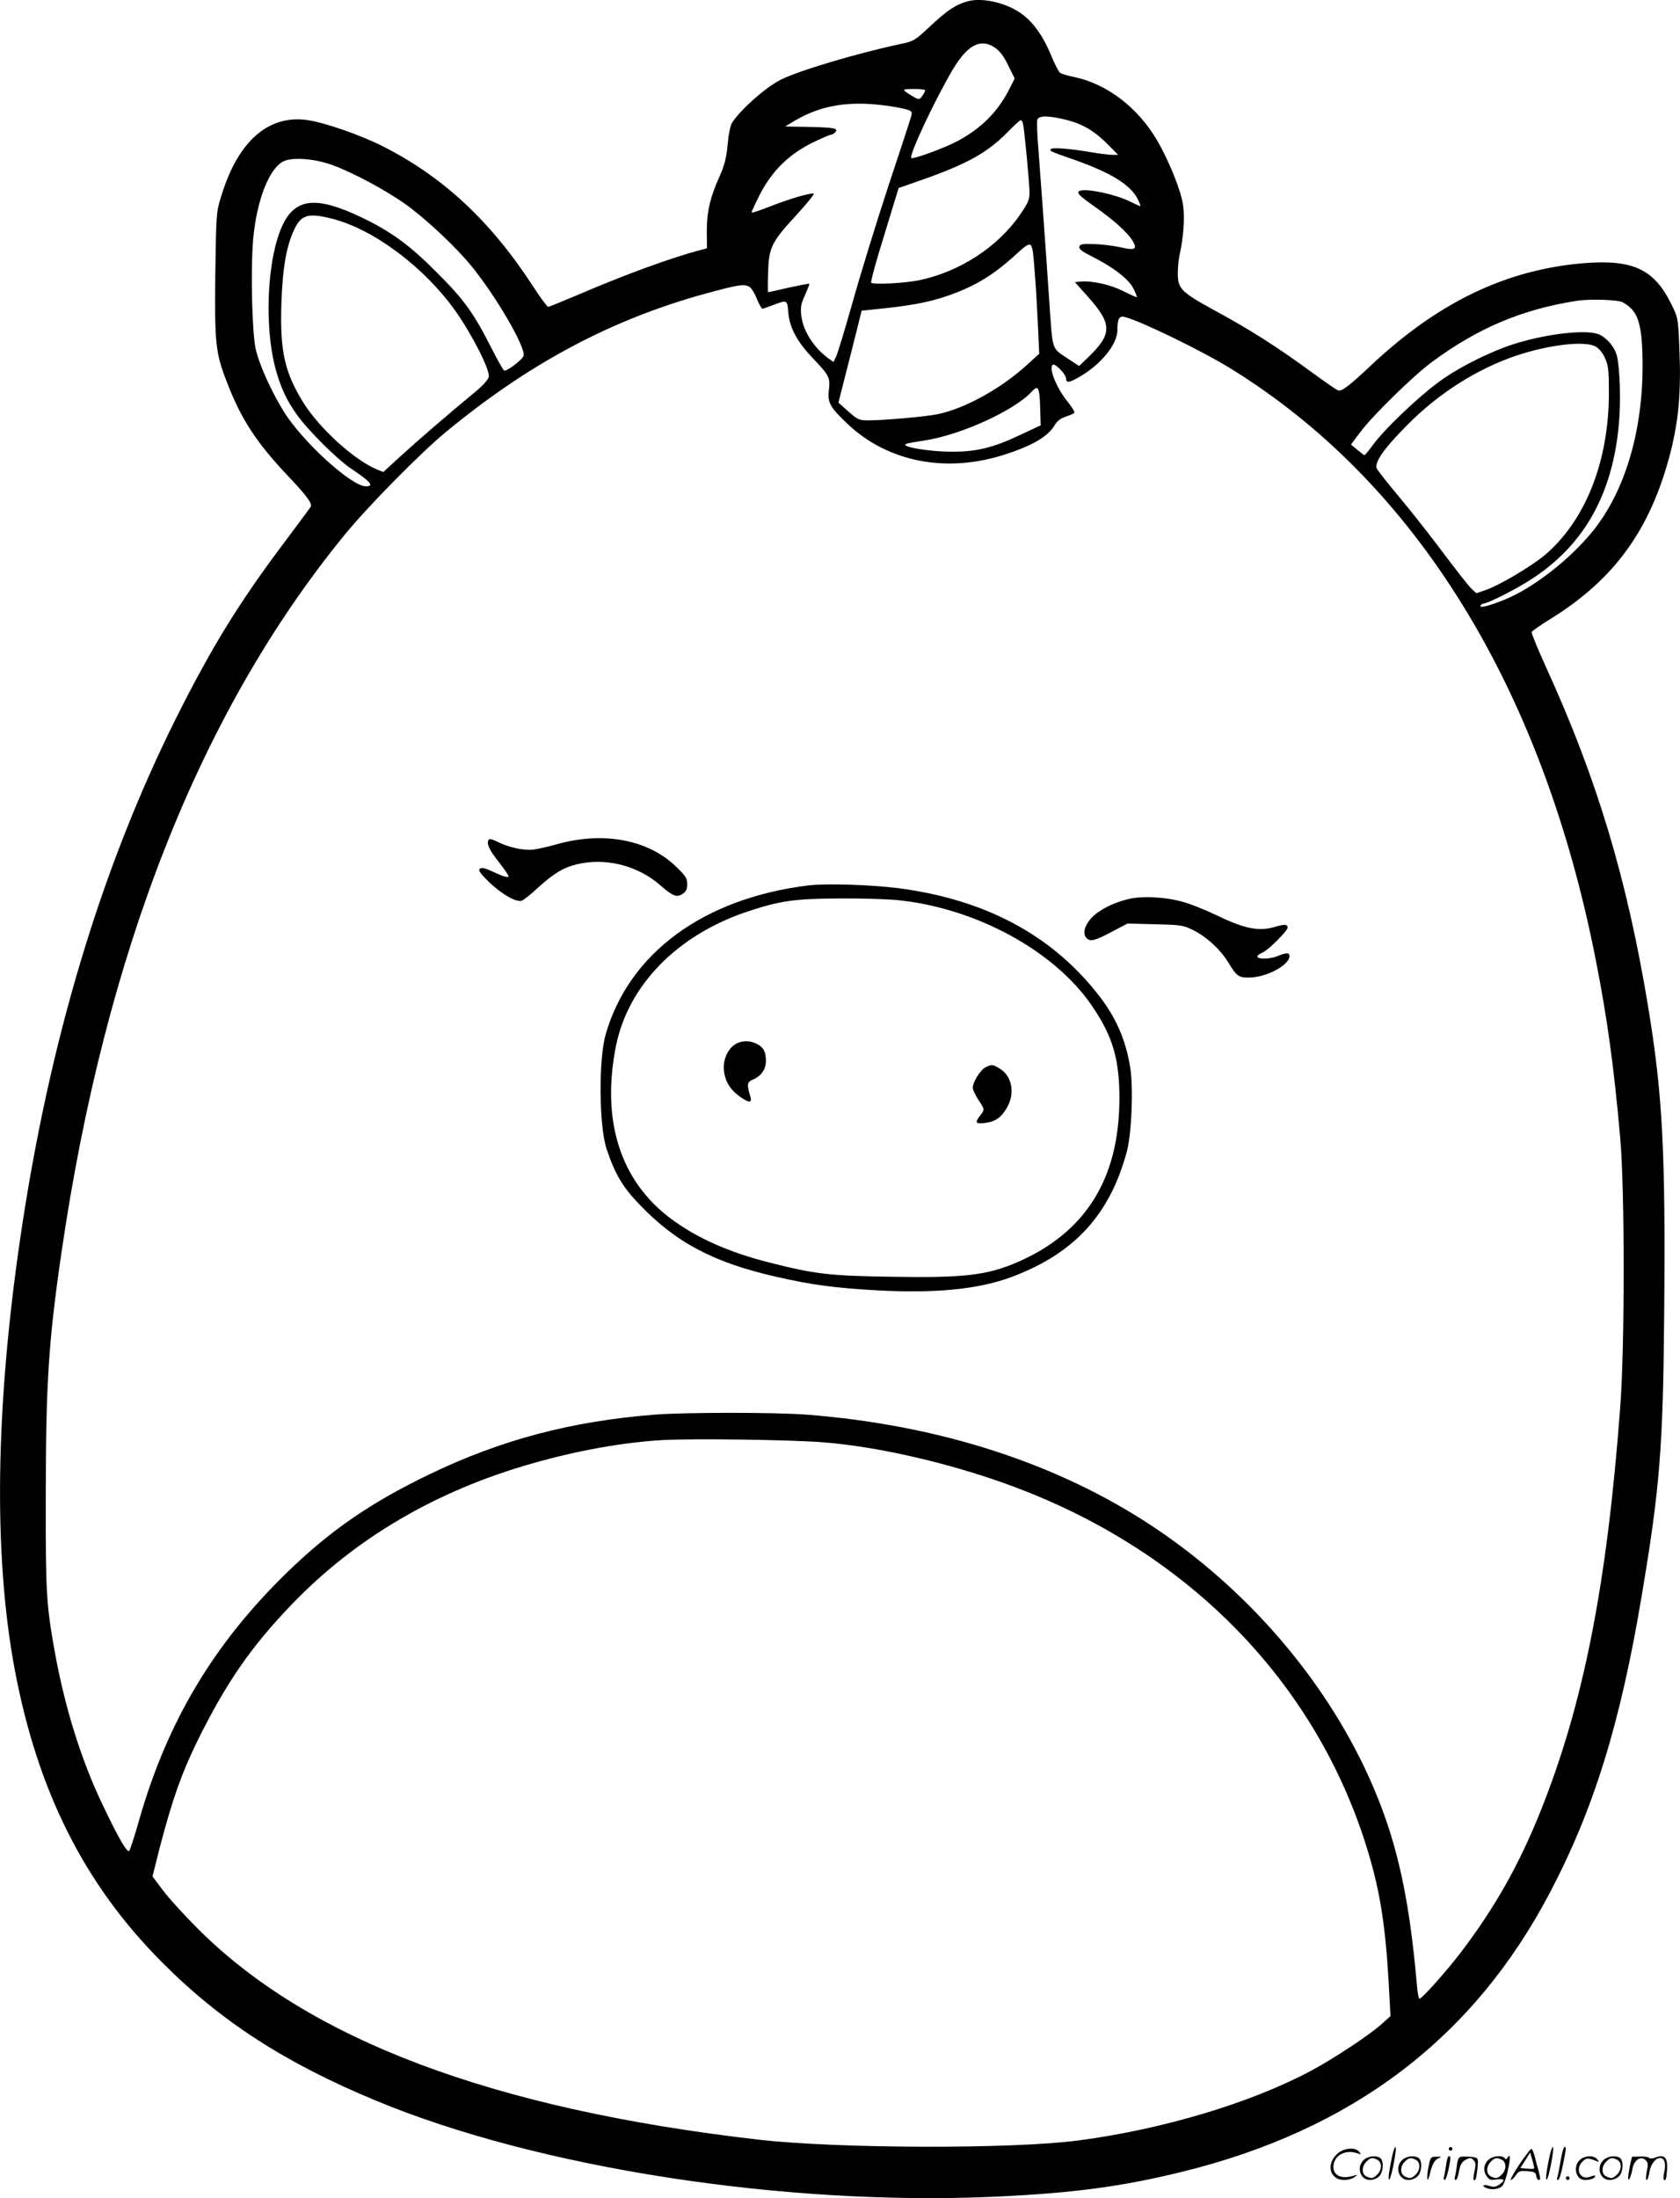 <?xml version="1.0" encoding="UTF-8"?>
<svg xmlns="http://www.w3.org/2000/svg" version="1.0" viewBox="0 0 917.756 1200.516" preserveAspectRatio="xMidYMid meet">
  <g transform="translate(-0.592,1200.586) scale(0.1,-0.1)" fill="#000000" stroke="none">
    <path d="M5297 12000 c-66 -17 -114 -48 -206 -134 -89 -83 -92 -85 -168 -101 -235 -50 -557 -146 -653 -195 -80 -40 -218 -162 -264 -233 -10 -14 -20 -63 -25 -120 -7 -75 -17 -113 -44 -174 -52 -115 -70 -194 -70 -300 l1 -93 -41 -11 c-158 -42 -410 -134 -675 -248 -78 -33 -147 -61 -152 -61 -5 0 -44 53 -86 118 -231 354 -492 596 -823 762 -118 59 -305 124 -399 139 -217 35 -387 -113 -478 -416 -27 -86 -27 -94 -32 -425 -4 -378 1 -429 63 -588 79 -206 162 -332 340 -520 96 -101 129 -146 118 -162 -4 -7 -70 -96 -145 -196 -244 -324 -395 -569 -587 -952 -413 -825 -698 -1776 -855 -2850 -135 -926 -146 -1724 -31 -2345 124 -667 381 -1180 805 -1605 321 -323 672 -550 1168 -756 886 -369 2238 -578 3391 -525 425 20 686 55 1016 136 931 229 1591 730 2008 1525 240 456 386 928 502 1625 98 583 116 806 122 1525 8 897 -8 1205 -88 1690 -115 697 -280 1245 -556 1849 -46 101 -82 189 -80 195 3 6 48 38 102 71 351 217 548 490 656 908 46 182 59 334 49 574 -7 162 -7 163 -45 240 -93 188 -208 242 -471 222 -427 -34 -800 -212 -1170 -560 -119 -112 -160 -143 -179 -135 -9 3 -81 53 -160 111 -177 129 -326 224 -515 326 -182 100 -200 118 -200 202 0 34 5 80 10 102 21 92 29 202 19 270 -11 79 -77 243 -143 356 -105 178 -272 306 -451 344 -36 7 -72 18 -79 24 -7 6 -30 50 -50 99 -41 99 -92 171 -153 218 -81 62 -213 94 -296 74z m145 -255 c26 -18 48 -47 72 -97 l35 -71 -29 -57 c-62 -123 -150 -212 -280 -283 -70 -38 -247 -103 -256 -94 -14 14 134 328 228 485 81 135 152 170 230 117z m-382 -233 c0 -4 -7 -18 -16 -30 -14 -20 -17 -21 -42 -8 -15 8 -36 21 -47 30 -19 14 -16 15 43 16 34 0 62 -3 62 -8z m-222 -82 c41 -5 91 -14 113 -20 36 -10 39 -13 33 -38 -4 -15 -60 -187 -125 -382 -64 -195 -152 -479 -194 -630 -43 -151 -84 -288 -92 -303 l-14 -28 -28 20 c-79 57 -140 152 -148 236 -5 43 -1 63 21 110 14 32 25 59 23 61 -2 2 -52 -8 -112 -21 -60 -14 -111 -25 -113 -25 -2 0 -2 48 0 108 4 137 18 165 155 314 57 62 99 114 94 116 -17 6 -129 -27 -234 -68 -56 -22 -103 -38 -105 -35 -2 2 18 45 44 97 66 128 156 218 283 282 51 25 99 46 106 46 7 0 18 7 25 15 17 20 -9 25 -155 28 l-120 2 55 33 c140 82 290 108 488 82z m998 -80 c88 -23 152 -61 229 -140 l49 -50 -29 0 c-17 0 -68 6 -115 14 -123 21 -218 28 -224 17 -7 -10 -5 -11 129 -58 199 -70 306 -136 346 -214 10 -21 17 -39 14 -39 -3 0 -27 11 -54 24 -75 39 -238 74 -275 60 -23 -9 -8 -25 86 -91 98 -69 171 -135 199 -179 31 -50 17 -58 -67 -38 -38 8 -103 16 -144 17 -63 2 -75 -1 -78 -15 -2 -13 17 -27 75 -56 114 -58 196 -121 221 -173 12 -23 20 -44 18 -46 -1 -2 -34 13 -72 32 -70 36 -173 59 -235 53 l-31 -3 67 -75 c139 -155 139 -207 2 -339 l-46 -44 -69 45 c-80 54 -75 39 -92 278 -22 329 -50 711 -61 856 -7 83 -10 158 -6 167 9 23 64 22 163 -3z m-242 -17 c7 -24 36 -327 36 -381 0 -36 -9 -57 -52 -119 -122 -177 -331 -312 -552 -358 -82 -16 -249 -25 -261 -13 -4 4 28 121 72 262 l78 255 120 42 c252 88 364 150 475 263 35 36 68 66 72 66 3 0 9 -8 12 -17z m-3774 -228 c111 -40 292 -137 399 -213 110 -78 278 -235 362 -339 135 -165 299 -447 285 -491 -7 -21 -91 -85 -106 -80 -5 2 -37 59 -72 128 -95 187 -148 261 -298 410 -149 150 -249 222 -414 301 -223 106 -336 103 -407 -9 -98 -155 -127 -555 -59 -816 27 -102 61 -175 117 -254 60 -85 222 -246 299 -297 106 -71 126 -95 78 -95 -79 0 -348 246 -449 410 -67 109 -129 246 -151 334 -21 86 -30 435 -15 606 19 210 86 384 164 424 47 25 171 16 267 -19z m2 -294 c226 -58 501 -264 670 -501 92 -129 193 -328 184 -363 -4 -16 -36 -51 -83 -89 -137 -113 -296 -250 -396 -341 l-97 -89 -33 13 c-124 51 -314 223 -402 363 -104 167 -130 282 -122 540 6 199 28 321 72 412 38 78 76 88 207 55z m3837 -299 c6 -70 13 -197 17 -283 l7 -155 -69 -63 c-141 -128 -337 -236 -484 -267 -68 -14 -296 -34 -385 -34 -45 0 -55 5 -104 48 l-55 49 64 251 63 251 56 6 c199 19 304 38 407 73 146 50 244 107 362 212 114 102 105 108 121 -88z m-1560 -72 c10 -5 29 -34 41 -65 12 -30 26 -55 31 -55 4 0 31 9 59 20 75 29 77 28 82 -38 6 -83 47 -161 133 -251 91 -96 97 -107 89 -174 -8 -71 5 -95 105 -189 218 -205 535 -267 851 -166 155 49 242 100 278 163 14 22 33 37 59 45 21 7 42 16 47 20 5 5 -10 30 -32 57 -64 77 -110 191 -84 207 13 8 72 -53 72 -76 0 -25 17 -23 75 11 115 66 205 177 205 253 0 63 10 80 39 73 86 -21 423 -185 580 -282 1012 -624 1704 -1746 1995 -3233 62 -316 99 -581 133 -970 25 -282 25 -1139 0 -1470 -73 -972 -201 -1621 -435 -2205 -118 -295 -253 -533 -438 -775 -78 -102 -210 -250 -224 -250 -4 0 -11 35 -14 78 -44 503 -116 811 -264 1137 -243 534 -665 1023 -1177 1363 -520 346 -1170 556 -1894 612 -172 13 -659 13 -827 0 -457 -36 -840 -137 -1232 -326 -322 -155 -544 -308 -781 -539 -397 -387 -649 -809 -802 -1339 -26 -93 -52 -173 -57 -178 -12 -12 -56 64 -146 252 -116 243 -205 527 -260 830 -47 262 -51 326 -50 840 0 630 15 858 85 1340 239 1643 757 2957 1546 3923 126 155 417 450 553 562 456 377 907 617 1426 759 174 47 204 52 233 36z m4769 -84 c80 -42 104 -103 110 -278 13 -389 -85 -743 -271 -973 -124 -153 -323 -309 -479 -373 -86 -35 -144 -50 -134 -33 4 6 12 11 18 11 22 0 182 81 262 134 287 187 442 464 476 850 11 123 5 302 -11 368 -11 45 -50 93 -92 115 -62 32 -282 9 -467 -49 -132 -41 -319 -135 -422 -214 -113 -84 -291 -255 -348 -333 -25 -34 -47 -61 -50 -61 -3 0 -20 13 -39 29 l-35 29 51 68 c67 90 286 304 390 382 252 186 492 288 793 335 67 11 222 6 248 -7z m-147 -242 c19 -10 39 -33 52 -62 19 -42 22 -64 22 -197 -1 -370 -128 -691 -348 -879 -72 -61 -249 -166 -321 -191 l-55 -19 -27 25 c-14 13 -83 101 -153 194 -70 94 -178 231 -240 305 -62 74 -118 145 -124 157 -15 34 43 115 177 248 168 168 376 298 586 369 178 59 371 82 431 50z m-3033 -331 l3 -100 -109 -51 c-144 -69 -239 -93 -367 -93 -136 -1 -304 29 -255 44 8 3 51 10 95 17 197 29 496 165 589 269 33 36 41 20 44 -86z m-1188 -5654 c326 -25 758 -129 1105 -266 911 -358 1577 -1045 1858 -1918 77 -240 109 -429 128 -750 l11 -200 -48 -43 c-69 -62 -262 -189 -385 -255 -331 -177 -814 -321 -1271 -381 -362 -48 -1315 -45 -1746 4 -1455 167 -2461 546 -3067 1154 -72 72 -157 165 -189 208 l-57 76 40 159 c69 263 118 402 205 580 158 320 295 518 521 752 345 357 781 613 1300 762 254 73 502 117 720 130 169 9 701 2 875 -12z M2675 7419 c-13 -20 5 -58 59 -125 30 -38 52 -72 50 -76 -3 -4 -21 -1 -40 7 -18 8 -50 22 -70 31 -28 11 -39 12 -48 4 -8 -9 6 -27 54 -74 71 -67 148 -110 177 -99 10 4 50 35 88 71 87 79 141 111 214 128 156 37 331 -7 454 -115 68 -60 90 -68 122 -47 19 13 25 25 25 53 0 32 -8 45 -59 94 -151 148 -394 195 -646 126 -49 -14 -110 -28 -135 -31 -50 -7 -138 12 -200 44 -25 13 -41 16 -45 9z M4420 7170 c-571 -71 -977 -369 -1105 -812 -40 -139 -37 -503 5 -628 45 -135 86 -205 177 -300 200 -210 407 -320 753 -398 188 -43 314 -60 542 -73 320 -18 558 5 738 72 344 128 539 340 632 687 26 99 36 348 18 458 -25 156 -81 282 -186 412 -254 317 -613 506 -1079 567 -150 19 -396 27 -495 15z m498 -81 c423 -45 846 -276 1050 -572 117 -170 154 -295 153 -517 -2 -430 -183 -722 -549 -884 -171 -75 -293 -90 -700 -83 -333 5 -413 14 -661 77 -225 57 -400 135 -544 243 -274 207 -377 535 -296 941 67 331 334 604 714 732 183 61 261 72 513 73 122 1 266 -4 320 -10z M4030 6307 c-41 -21 -70 -74 -70 -129 0 -64 28 -117 82 -157 51 -38 73 -41 64 -8 -21 71 -20 83 13 97 45 18 71 56 71 102 0 50 -13 74 -50 93 -35 18 -76 19 -110 2z M5390 6177 c-28 -14 -70 -81 -70 -112 0 -11 14 -40 30 -65 36 -53 36 -55 10 -87 -30 -39 -25 -46 26 -40 57 6 92 31 122 86 44 77 26 171 -41 211 -37 23 -44 24 -77 7z M6167 7095 c-87 -22 -161 -61 -201 -105 -37 -42 -47 -85 -24 -108 20 -20 46 -14 136 34 l87 46 150 -4 c140 -3 154 -5 207 -31 75 -37 149 -105 193 -176 46 -76 57 -85 115 -84 95 1 220 68 220 117 0 20 -17 20 -63 1 -41 -17 -103 -20 -112 -5 -3 5 9 16 27 23 32 13 138 119 138 137 0 18 -18 19 -65 5 -91 -28 -168 -13 -329 65 -57 27 -136 59 -177 70 -98 28 -227 34 -302 15z M7611 230 c-18 -85 -24 -135 -15 -127 12 11 43 177 33 177 -4 0 -12 -22 -18 -50z M7920 270 c0 -5 5 -10 10 -10 6 0 10 5 10 10 0 6 -4 10 -10 10 -5 0 -10 -4 -10 -10z M8471 230 c-18 -85 -24 -135 -15 -127 12 11 43 177 33 177 -4 0 -12 -22 -18 -50z M8531 203 c-7 -42 -15 -82 -18 -90 -3 -7 -1 -13 5 -13 5 0 17 37 26 83 19 95 19 97 8 97 -4 0 -14 -34 -21 -77z M7311 243 c-63 -59 -40 -143 38 -143 20 0 46 7 57 16 18 14 18 15 -6 7 -64 -19 -110 0 -110 48 0 61 63 98 130 75 22 -8 23 -7 11 8 -22 27 -85 21 -120 -11z M8306 185 c-31 -47 -52 -85 -46 -85 5 0 17 11 26 25 15 23 23 26 63 23 39 -3 46 -6 49 -25 2 -13 8 -23 13 -23 11 0 11 6 0 50 -6 19 -15 54 -21 78 -6 23 -14 42 -19 42 -4 0 -33 -38 -65 -85z m80 -22 c-2 -3 -20 -3 -40 -1 l-35 3 27 42 27 43 12 -42 c7 -23 11 -43 9 -45z M7463 215 c-50 -35 -31 -115 27 -115 17 0 39 9 50 20 22 22 27 79 8 98 -16 16 -59 15 -85 -3z m68 -5 c25 -14 25 -54 -1 -80 -23 -23 -33 -24 -61 -10 -25 14 -25 54 1 80 23 23 33 24 61 10z M7673 215 c-50 -35 -31 -115 27 -115 17 0 39 9 50 20 22 22 27 79 8 98 -16 16 -59 15 -85 -3z m68 -5 c25 -14 25 -54 -1 -80 -23 -23 -33 -24 -61 -10 -25 14 -25 54 1 80 23 23 33 24 61 10z M7810 173 c-12 -56 -8 -100 5 -48 13 57 26 83 48 93 20 9 19 10 -10 9 -31 0 -33 -2 -43 -54z M7906 183 c-4 -27 -9 -56 -12 -65 -3 -10 -1 -18 4 -18 5 0 14 26 21 57 13 68 13 73 2 73 -5 0 -12 -21 -15 -47z M7965 181 c-3 -25 -8 -54 -11 -63 -3 -10 -1 -18 4 -18 6 0 14 21 18 47 7 36 15 51 36 63 25 13 29 13 43 -1 13 -13 14 -24 6 -60 -9 -41 -8 -59 5 -47 3 3 8 31 11 61 5 53 4 56 -18 61 -13 3 -38 4 -56 4 -29 -1 -32 -4 -38 -47z M8143 215 c-30 -21 -38 -62 -17 -92 14 -22 21 -25 55 -20 45 6 50 -5 14 -29 -20 -13 -31 -14 -55 -6 -30 11 -44 -1 -14 -12 30 -12 71 -6 87 12 9 10 23 49 31 87 14 68 13 93 -3 66 -6 -9 -11 -10 -15 -2 -10 16 -58 14 -83 -4z m68 -5 c25 -14 25 -54 -1 -80 -23 -23 -33 -24 -61 -10 -25 14 -25 54 1 80 23 23 33 24 61 10z M8643 215 c-47 -33 -32 -115 21 -115 31 0 56 10 56 21 0 5 -11 4 -24 -2 -55 -25 -89 38 -45 82 20 20 31 21 74 3 18 -7 18 -6 6 9 -17 21 -59 22 -88 2z M8773 215 c-50 -35 -31 -115 27 -115 17 0 39 9 50 20 22 22 27 79 8 98 -16 16 -59 15 -85 -3z m68 -5 c25 -14 25 -54 -1 -80 -23 -23 -33 -24 -61 -10 -25 14 -25 54 1 80 23 23 33 24 61 10z M8910 178 c-5 -27 -10 -57 -10 -66 1 -27 16 5 24 51 9 47 47 71 72 45 13 -13 14 -24 6 -62 -5 -25 -6 -46 -1 -46 5 0 12 19 15 42 7 43 33 78 59 78 23 0 33 -29 23 -73 -5 -22 -6 -42 -3 -45 10 -11 15 6 18 58 3 64 -15 81 -63 63 -18 -7 -32 -7 -36 -2 -3 5 -25 8 -49 7 l-44 -1 -11 -49z M8560 110 c0 -5 5 -10 10 -10 6 0 10 5 10 10 0 6 -4 10 -10 10 -5 0 -10 -4 -10 -10z"></path>
  </g>
</svg>
